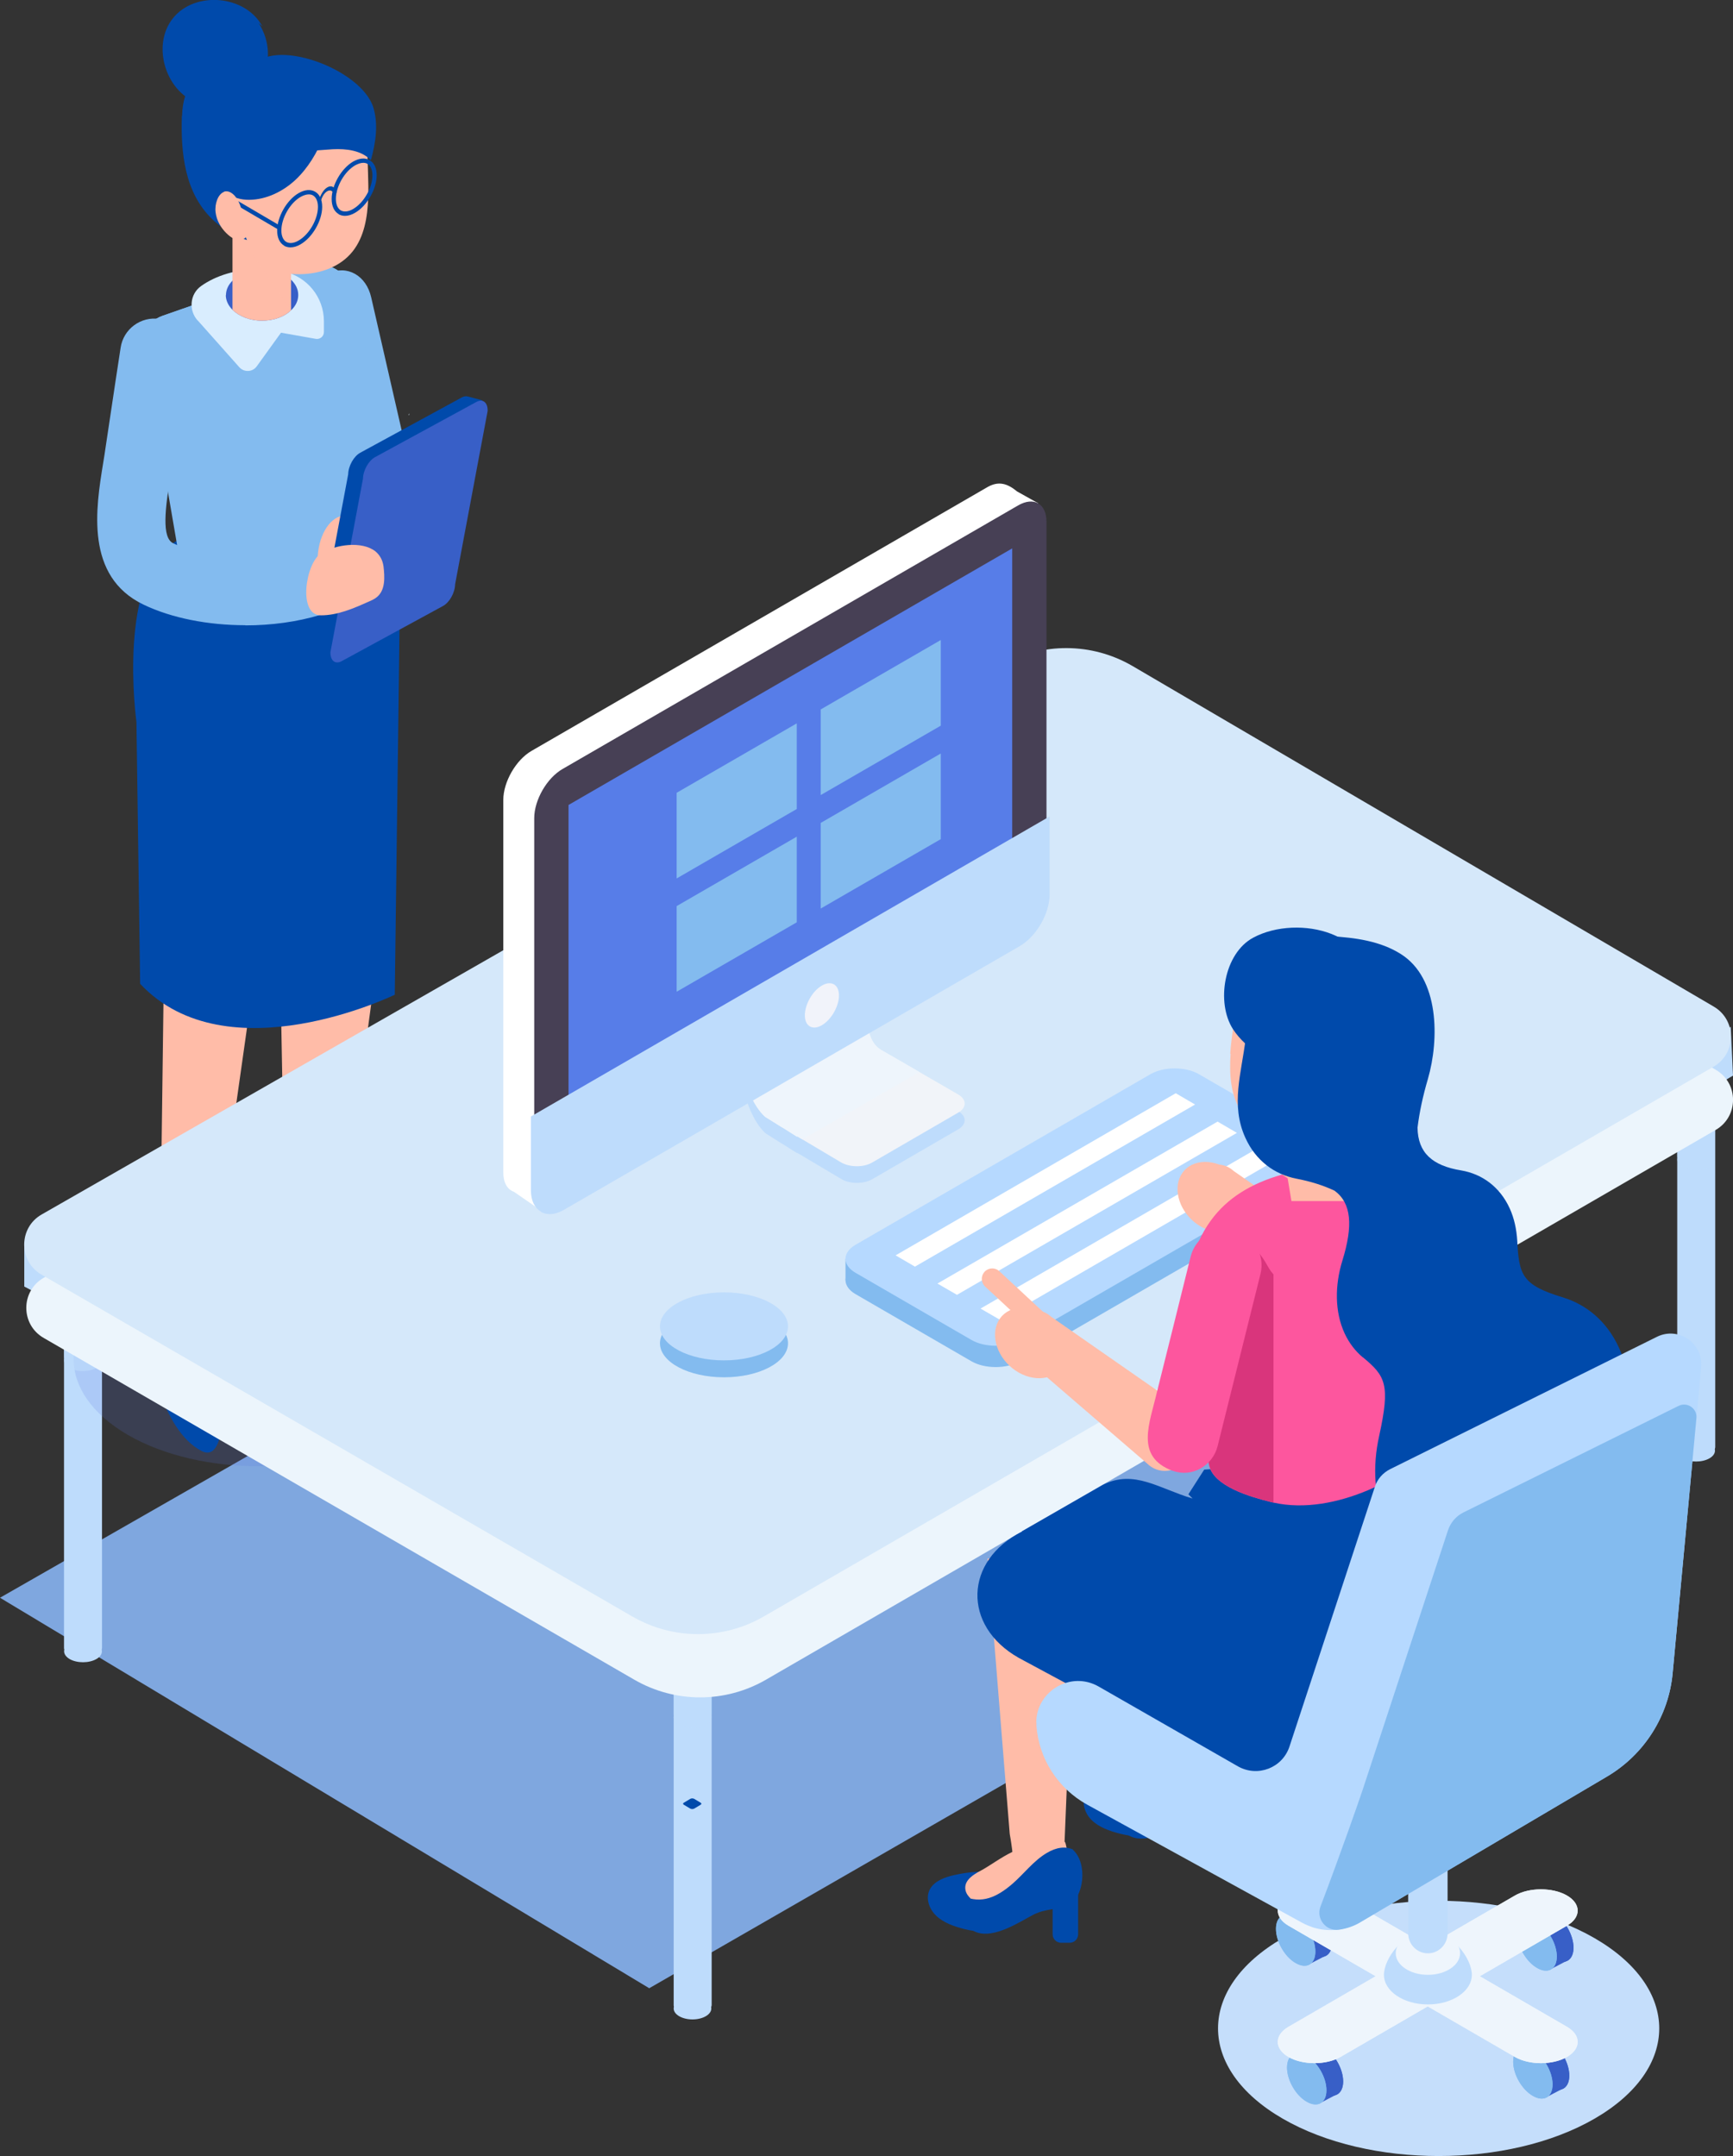 <svg width="127" height="158" viewBox="0 0 127 158" fill="none" xmlns="http://www.w3.org/2000/svg">
<rect x="0" y="0" width="127" height="158" fill="#333333" stroke="none"/>
<g clip-path="url(#clip0_337_16065)">
<path d="M116.859 142.027C110.544 138.373 100.312 138.373 93.998 142.027C87.683 145.681 87.683 151.595 93.998 155.25C100.312 158.904 110.544 158.904 116.859 155.25C123.173 151.595 123.173 145.681 116.859 142.027Z" fill="#C5DEFB"/>
<path d="M120.299 103.844L47.578 145.694L0 117.08L73.004 75.307L120.299 103.844Z" fill="#7FA7DF"/>
<path d="M50.748 147.98C51.51 147.98 52.127 147.621 52.127 147.179C52.127 146.737 51.51 146.379 50.748 146.379C49.986 146.379 49.369 146.737 49.369 147.179C49.369 147.621 49.986 147.98 50.748 147.98Z" fill="#BEDCFC"/>
<path d="M49.369 121.212V146.947C49.369 146.947 49.369 147.011 49.395 147.05C49.434 147.115 49.511 147.166 49.601 147.166H51.921C52.011 147.166 52.088 147.115 52.127 147.05C52.127 147.011 52.153 146.985 52.153 146.947V121.212C52.153 121.095 52.05 120.992 51.934 120.992H49.614C49.498 120.992 49.395 121.095 49.395 121.212H49.369Z" fill="#BEDCFC"/>
<g style="mix-blend-mode:multiply" opacity="0.63">
<path d="M49.369 125.615C49.369 125.615 49.369 125.68 49.395 125.705C49.382 125.757 49.369 125.796 49.369 125.847C49.369 126.054 49.498 126.261 49.769 126.416C50.31 126.725 51.186 126.725 51.727 126.416C51.998 126.261 52.127 126.054 52.127 125.847C52.127 125.796 52.127 125.757 52.101 125.705C52.114 125.68 52.127 125.641 52.127 125.615V121.212C52.127 121.095 52.024 120.992 51.908 120.992H49.588C49.472 120.992 49.369 121.095 49.369 121.212V125.615Z" fill="#BEDCFC"/>
</g>
<path d="M123.314 106.866C123.855 107.176 124.732 107.176 125.273 106.866C125.814 106.556 125.814 106.052 125.273 105.729C124.732 105.42 123.855 105.42 123.314 105.729C122.773 106.039 122.773 106.543 123.314 106.866Z" fill="#BEDCFC"/>
<path d="M122.914 80.33V106.065C122.914 106.065 122.914 106.13 122.94 106.168C122.979 106.246 123.056 106.285 123.146 106.285H125.466C125.556 106.285 125.633 106.233 125.672 106.168C125.672 106.13 125.698 106.104 125.698 106.065V80.33C125.698 80.214 125.595 80.111 125.479 80.111H123.159C123.043 80.111 122.94 80.214 122.94 80.33H122.914Z" fill="#BEDCFC"/>
<g style="mix-blend-mode:multiply" opacity="0.63">
<path d="M122.914 84.733C122.914 84.733 122.914 84.798 122.94 84.824C122.927 84.875 122.914 84.914 122.914 84.966C122.914 85.172 123.043 85.379 123.314 85.534C123.855 85.844 124.731 85.844 125.272 85.534C125.543 85.379 125.672 85.172 125.672 84.966C125.672 84.914 125.672 84.875 125.646 84.824C125.659 84.798 125.672 84.759 125.672 84.733V80.33C125.672 80.214 125.569 80.111 125.453 80.111H123.133C123.017 80.111 122.914 80.214 122.914 80.33V84.733Z" fill="#BEDCFC"/>
</g>
<path d="M5.103 121.573C5.644 121.883 6.521 121.883 7.062 121.573C7.603 121.263 7.603 120.76 7.062 120.437C6.521 120.114 5.644 120.127 5.103 120.437C4.562 120.747 4.562 121.251 5.103 121.573Z" fill="#BEDCFC"/>
<path d="M4.691 95.038V120.773C4.691 120.773 4.691 120.837 4.717 120.876C4.756 120.953 4.833 120.992 4.923 120.992H7.243C7.333 120.992 7.411 120.941 7.449 120.876C7.449 120.837 7.475 120.811 7.475 120.773V95.038C7.475 94.921 7.372 94.818 7.256 94.818H4.936C4.82 94.818 4.717 94.921 4.717 95.038H4.691Z" fill="#BEDCFC"/>
<path d="M126.833 75.242L127 78.819L118.637 83.791L119.062 80.782L126.833 75.242Z" fill="#BEDCFC"/>
<g opacity="0.18">
<path d="M9.369 105.148C14.665 108.209 23.261 108.209 28.557 105.148C33.854 102.088 33.854 97.117 28.557 94.043C23.261 90.983 14.665 90.983 9.369 94.043C4.072 97.104 4.072 102.075 9.369 105.148Z" fill="#5873DD"/>
</g>
<path d="M16.006 47.764C15.374 47.609 14.82 47.145 14.498 46.408C13.854 44.962 14.356 43.012 15.606 42.057C16.328 41.502 17.333 41.05 19.034 40.275C20.864 39.461 23.635 38.209 24.73 37.124C25.065 36.801 25.181 36.272 25.014 35.846C24.962 35.717 24.923 35.575 24.885 35.433L22.294 24.095C21.921 22.481 22.72 20.66 24.086 20.028C25.439 19.395 26.843 20.183 27.204 21.797L29.756 32.941C30.761 35.91 29.885 39.603 27.642 41.837C25.787 43.671 22.745 45.04 20.297 46.137C19.421 46.525 18.235 47.067 17.926 47.286C17.307 47.751 16.624 47.893 16.018 47.751L16.006 47.764Z" fill="#83BBEF"/>
<path d="M17.577 46.822C18.311 46.099 18.479 44.782 17.873 44.045C17.358 43.413 16.649 43.025 15.876 42.987C15.348 42.961 14.755 43.116 14.355 43.606C14.059 43.955 13.891 44.433 13.762 44.898C13.479 45.853 13.273 46.86 13.324 47.829C13.376 49.146 13.943 50.424 15.064 50.708C15.554 50.837 16.095 50.683 16.533 50.295C17.77 49.198 16.533 48.19 17.577 46.809V46.822Z" fill="#FFBCA8"/>
<path d="M15.645 95.787C15.67 95.877 15.696 95.954 15.709 96.045L15.645 95.787Z" fill="#004AAB"/>
<path d="M15.644 95.787C15.644 95.787 15.631 95.748 15.618 95.722C15.567 95.541 15.528 95.347 15.477 95.167L15.644 95.787Z" fill="#004AAB"/>
<path d="M10.748 96.342C10.786 95.27 11.237 94.521 12.384 94.392C13.157 94.302 13.982 94.25 14.652 94.612C15.09 94.844 15.438 95.257 15.619 95.735C16.083 96.987 17.41 107.692 14.768 106.323C11.895 104.838 10.67 99.196 10.748 96.342Z" fill="#004AAB"/>
<path d="M20.465 91.732C22.617 89.227 25.053 92.778 26.187 94.25C26.96 95.244 29.679 97.904 29.383 99.299C29.279 99.79 29.215 99.764 28.738 99.893C28.261 100.022 27.746 99.957 27.256 99.841C24.718 99.221 22.694 97.788 21.547 95.58C21.496 96.187 21.483 96.807 21.496 97.414C21.496 97.556 21.341 97.633 21.225 97.556C20.993 97.401 20.748 97.233 20.529 97.065C19.679 96.432 20.052 95.541 19.82 94.521C19.601 93.54 19.795 92.494 20.465 91.719V91.732Z" fill="#004AAB"/>
<path d="M11.726 94.767C11.469 95.309 11.469 95.942 11.559 96.536C11.817 98.331 12.861 100.758 14.407 101.856C14.549 101.959 14.703 102.062 14.884 102.062C15.219 102.062 15.438 101.727 15.528 101.43C15.747 100.732 15.657 99.234 15.567 98.511C15.451 97.556 15.335 96.6 15.219 95.645L18.557 72.105L19.162 63.169L19.652 54.389L20.58 73.215L20.915 91.629C20.876 91.461 20.915 91.81 20.915 91.629C19.742 93.579 23.853 96.549 25.232 97.001C25.902 97.22 27.088 97.375 26.946 96.226C26.881 95.748 26.546 95.348 26.263 94.96C25.838 94.392 24.639 92.61 24.729 91.913C24.755 91.706 27.474 71.562 27.474 71.562L28.144 44.058L21.353 46.835L10.283 45.208L12.126 50.411L11.997 72.144L11.701 94.767H11.726Z" fill="#FFBCA8"/>
<path d="M26.469 38.919L27.758 40.895C28.776 42.444 29.304 44.252 29.278 46.086L28.93 72.892C28.93 72.892 16.636 78.884 10.27 72.092L9.999 52.903C9.999 52.903 8.492 42.096 13.041 39.578L26.456 38.932L26.469 38.919Z" fill="#004AAB"/>
<path d="M20.85 15.534C20.85 15.534 20.837 15.534 20.824 15.547C20.824 15.508 20.824 15.469 20.824 15.431C20.824 15.469 20.824 15.508 20.863 15.534H20.85Z" fill="#714E51"/>
<path d="M21.985 19.253C21.985 19.253 22.101 19.266 22.152 19.279L21.701 18.852C21.791 18.982 21.882 19.124 21.972 19.253H21.985Z" fill="#FFBCA8"/>
<path d="M10.31 26.381L11.251 29.906L13.094 40.611C13.287 41.334 14.55 41.928 15.181 42.25C16.882 43.09 20.181 43.516 25.065 41.437C25.826 41.114 26.38 40.404 26.547 39.552L28.468 31.623L28.493 31.468C28.725 30.242 28.545 28.95 27.978 27.866L26.199 24.444V22.61C26.199 20.441 24.279 18.866 22.359 19.485L20.632 20.092L15.941 21.732L11.908 23.14C10.645 23.579 9.936 25.038 10.297 26.419L10.31 26.381Z" fill="#83BBEF"/>
<path d="M10.309 26.381L11.249 29.906C11.713 30.487 12.19 31.081 12.667 31.662C13.659 32.889 14.703 34.167 16.082 34.813C18.376 35.884 21.018 35.006 23.35 34.025C24.794 33.418 26.224 32.773 27.629 32.075C27.912 31.933 28.209 31.791 28.479 31.623L28.505 31.468C28.737 30.242 28.557 28.95 27.989 27.866L26.211 24.444V22.61C26.211 20.441 24.291 18.866 22.371 19.485L20.644 20.092L15.953 21.732L11.92 23.14C10.657 23.579 9.948 25.038 10.309 26.419V26.381Z" fill="#83BBEF"/>
<path d="M14.484 23.475C15.399 24.508 16.739 26.006 17.538 26.91C17.886 27.297 18.505 27.272 18.814 26.846L20.593 24.379L23.144 24.831C23.453 24.883 23.737 24.65 23.737 24.328V23.54C23.737 21.784 22.513 20.273 20.799 19.899C20.232 19.782 19.639 19.718 19.02 19.718C17.332 19.718 15.812 20.195 14.742 20.957C13.917 21.538 13.801 22.726 14.484 23.488V23.475Z" fill="#D9EDFE"/>
<path d="M16.547 21.616C16.547 22.016 16.727 22.391 17.037 22.701C17.513 23.178 18.312 23.501 19.202 23.501C20.078 23.501 20.851 23.204 21.328 22.739C21.663 22.43 21.856 22.042 21.856 21.616C21.856 21.19 21.663 20.815 21.328 20.493C21.302 20.467 21.264 20.428 21.225 20.402C20.851 20.092 20.336 19.86 19.756 19.782C19.666 19.77 19.575 19.757 19.485 19.757C19.395 19.757 19.305 19.757 19.215 19.757C18.312 19.757 17.526 20.067 17.049 20.557C16.74 20.854 16.56 21.229 16.56 21.629L16.547 21.616Z" fill="#385FC7"/>
<path d="M17.037 15.947V22.701C17.514 23.178 18.313 23.501 19.202 23.501C20.078 23.501 20.852 23.204 21.328 22.739V15.947H17.037Z" fill="#FFBCA8"/>
<g style="mix-blend-mode:multiply" opacity="0.71">
<path d="M21.159 22.507L19.768 20.492L19.51 20.118L17.641 17.432L17.268 16.877H17.59L19.265 16.993C19.974 17.716 20.734 18.414 21.34 19.201L21.172 22.52L21.159 22.507Z" fill="#FFBCA8"/>
</g>
<path d="M17.99 45.827C19.884 45.827 21.791 45.569 23.492 45.053C24.807 44.639 25.554 43.245 25.142 41.915C24.729 40.598 23.338 39.849 22.01 40.262C19.098 41.153 15.103 40.959 12.693 39.81C11.83 39.397 12.1 37.266 12.513 34.735C12.577 34.309 12.654 33.883 12.706 33.47C12.938 31.869 13.183 30.28 13.415 28.692L13.788 26.226C13.995 24.857 13.054 23.579 11.688 23.372C10.322 23.166 9.046 24.108 8.84 25.477L8.466 27.93C8.221 29.532 7.989 31.133 7.745 32.734C7.693 33.121 7.629 33.509 7.564 33.909C7.023 37.227 6.211 42.238 10.515 44.304C12.577 45.298 15.27 45.815 17.964 45.815L17.99 45.827Z" fill="#83BBEF"/>
<path d="M29.987 30.293L29.936 30.409C29.936 30.409 29.961 30.409 29.987 30.409C29.987 30.371 29.987 30.332 29.987 30.293Z" fill="#D9EDFE"/>
<path d="M24.369 43.477C25.026 41.605 25.116 39.72 25.129 37.783C24.085 37.951 23.273 39.371 23.273 41.101C23.273 42.315 23.673 43.361 24.266 43.942C24.279 43.8 24.317 43.632 24.369 43.477Z" fill="#FFBCA8"/>
<path d="M34.331 29.067L35.311 29.325C35.311 29.325 35.388 29.402 35.362 29.454L24.524 48.5L23.609 48.216L25.504 39.151L34.331 29.067Z" fill="#004AAB"/>
<path d="M31.379 44.084L23.956 48.126C23.479 48.384 23.118 48.087 23.131 47.467L25.515 34.761C25.528 34.141 25.928 33.431 26.404 33.173L33.827 29.131C34.304 28.873 34.665 29.17 34.652 29.79L32.268 42.496C32.255 43.116 31.856 43.826 31.379 44.084Z" fill="#004AAB"/>
<path d="M32.463 44.407L25.04 48.449C24.563 48.707 24.202 48.41 24.215 47.79L26.599 35.084C26.612 34.464 27.012 33.754 27.488 33.496L34.911 29.454C35.388 29.196 35.749 29.493 35.736 30.113L33.352 42.819C33.339 43.439 32.94 44.149 32.463 44.407Z" fill="#385FC7"/>
<path d="M27.513 40.404C26.533 39.629 24.6 39.887 23.518 40.559C22.397 41.256 21.804 45.091 23.518 45.091C24.742 45.091 25.902 44.588 27.023 44.084C27.242 43.994 27.461 43.89 27.642 43.735C28.247 43.219 28.196 42.289 28.106 41.514C28.041 41.024 27.822 40.662 27.513 40.404Z" fill="#FFBCA8"/>
<path d="M13.339 8.522C13.48 3.925 17.553 4.92 21.457 5.256C21.818 5.281 22.179 5.32 22.514 5.436C22.811 5.553 23.068 5.72 23.313 5.914C25.594 7.631 27.154 10.24 26.844 12.874C26.264 17.82 19.293 19.692 15.542 16.05C13.519 14.088 13.248 11.182 13.326 8.522H13.339Z" fill="#004AAB"/>
<path d="M26.984 14.488C26.933 15.934 26.688 17.355 25.85 18.414C24.922 19.589 23.428 20.067 22.01 20.092C21.224 20.105 20.425 20.002 19.716 19.589C18.402 18.801 17.796 17.11 17.461 15.508C17.345 14.901 17.242 14.282 17.216 13.662C17.19 12.964 17.229 12.254 17.422 11.57C17.822 10.111 18.84 8.897 20.038 8.148C21.25 7.386 22.629 7.038 24.02 6.883C24.691 6.792 25.412 6.779 26.018 7.128C26.417 7.347 26.727 7.787 26.83 8.251C26.868 8.419 26.868 8.6 26.843 8.768C26.881 10.072 26.933 11.376 26.971 12.693C26.984 13.287 27.01 13.881 26.984 14.488Z" fill="#FFBCA8"/>
<path d="M18.441 4.984C19.859 2.621 26.521 5.023 27.372 7.916C27.733 9.155 27.527 10.485 27.179 11.738C26.483 11.015 25.375 10.886 24.382 10.937C23.377 10.989 22.359 11.17 21.392 10.886C20.271 10.55 19.421 9.62 18.905 8.574C18.068 6.87 18.016 5.708 18.441 4.997V4.984Z" fill="#004AAB"/>
<path d="M19.226 1.937C18.002 -0.361 14.291 -0.697 12.667 1.343C11.043 3.383 12.203 6.921 14.703 7.619C16.546 8.122 18.698 7.063 19.394 5.268C20.09 3.487 19.226 1.227 17.5 0.387L19.226 1.937Z" fill="#004AAB"/>
<path d="M23.712 10.02C23.235 11.195 22.578 12.306 21.663 13.171C20.735 14.036 19.523 14.63 18.261 14.643C17.668 14.643 17.023 14.501 16.65 14.049C16.444 13.804 16.34 13.494 16.263 13.184C15.941 11.957 15.979 10.627 16.495 9.465C17.011 8.303 18.016 7.36 19.24 7.038C20.516 6.702 21.92 7.063 23.029 7.786C23.815 8.303 24.562 9.168 24.33 10.085L23.724 10.02H23.712Z" fill="#004AAB"/>
<path d="M16.814 14.364L16.658 14.631L20.384 16.817L20.54 16.55L16.814 14.364Z" fill="#004AAB"/>
<path d="M18.595 16.283C18.492 16.36 18.389 16.36 18.285 16.322C18.285 16.283 18.285 16.244 18.26 16.206L18.595 16.283Z" fill="#FFBCA8"/>
<path d="M16.404 14.049C16.894 13.881 17.384 14.424 17.603 15.056C17.706 15.366 17.783 15.715 17.938 15.999C18.028 16.154 18.157 16.27 18.299 16.322C18.441 16.812 18.157 17.419 17.77 17.549C17.345 17.691 16.92 17.419 16.572 17.071C16.198 16.696 15.876 16.18 15.799 15.56C15.722 14.94 15.979 14.217 16.417 14.062L16.404 14.049Z" fill="#FFBCA8"/>
<path d="M24.499 14.294C24.409 13.985 24.215 13.881 23.983 14.01C23.751 14.139 23.558 14.475 23.468 14.888L23.326 14.863C23.442 14.333 23.7 13.894 23.996 13.726C24.293 13.558 24.538 13.7 24.666 14.088L24.525 14.281L24.499 14.294Z" fill="#FAB300"/>
<path d="M24.499 14.294C24.409 13.985 24.215 13.881 23.983 14.01C23.751 14.139 23.558 14.475 23.468 14.888L23.326 14.863C23.442 14.333 23.7 13.894 23.996 13.726C24.293 13.558 24.538 13.7 24.666 14.088L24.525 14.281L24.499 14.294Z" fill="#004AAB"/>
<path d="M20.826 18C20.491 17.807 20.311 17.419 20.311 16.89C20.311 15.883 21.019 14.656 21.883 14.152C22.334 13.894 22.759 13.855 23.094 14.049C23.429 14.243 23.61 14.63 23.61 15.159C23.61 16.167 22.901 17.393 22.037 17.897C21.78 18.052 21.522 18.129 21.29 18.129C21.122 18.129 20.968 18.091 20.826 18.013V18ZM22.037 14.424C21.251 14.875 20.62 15.986 20.62 16.89C20.62 17.29 20.749 17.587 20.981 17.729C21.213 17.858 21.535 17.832 21.883 17.626C22.669 17.174 23.3 16.063 23.3 15.159C23.3 14.759 23.171 14.462 22.939 14.32C22.849 14.268 22.746 14.243 22.63 14.243C22.45 14.243 22.256 14.307 22.037 14.424Z" fill="#004AAB"/>
<path d="M24.82 15.689C24.485 15.495 24.305 15.108 24.305 14.579C24.305 13.571 25.014 12.345 25.877 11.841C26.328 11.583 26.766 11.544 27.088 11.738C27.423 11.931 27.604 12.319 27.604 12.848C27.604 13.855 26.895 15.082 26.032 15.586C25.774 15.741 25.516 15.818 25.284 15.818C25.117 15.818 24.962 15.779 24.82 15.702V15.689ZM26.032 12.112C25.245 12.564 24.614 13.675 24.614 14.579C24.614 14.979 24.743 15.276 24.975 15.418C25.207 15.547 25.529 15.521 25.877 15.315C26.663 14.863 27.294 13.752 27.294 12.848C27.294 12.448 27.166 12.151 26.934 12.009C26.843 11.957 26.74 11.931 26.624 11.931C26.444 11.931 26.251 11.996 26.032 12.112Z" fill="#004AAB"/>
<g style="mix-blend-mode:multiply" opacity="0.63">
<path d="M4.691 99.441C4.691 99.441 4.691 99.505 4.717 99.531C4.704 99.583 4.691 99.622 4.691 99.673C4.691 99.88 4.82 100.086 5.091 100.241C5.632 100.551 6.508 100.551 7.05 100.241C7.32 100.086 7.449 99.88 7.449 99.673C7.449 99.622 7.449 99.583 7.423 99.531C7.436 99.505 7.449 99.467 7.449 99.441V95.038C7.449 94.921 7.346 94.818 7.23 94.818H4.91C4.795 94.818 4.691 94.921 4.691 95.038V99.441Z" fill="#BEDCFC"/>
</g>
<path d="M1.779 94.276V91.254L10.864 97.104L10.259 98.731L1.779 94.276Z" fill="#BEDCFC"/>
<path d="M125.737 78.393L83.158 53.446C80.182 51.703 76.496 51.69 73.506 53.394L3.208 93.63C1.507 94.599 1.494 97.065 3.208 98.046L46.482 123.084C49.472 124.814 53.145 124.814 56.135 123.084L125.737 82.796C127.425 81.815 127.425 79.374 125.737 78.393Z" fill="#ECF5FC"/>
<path d="M125.582 73.757L83.004 48.81C80.027 47.067 76.342 47.054 73.352 48.758L3.054 88.994C1.353 89.963 1.34 92.429 3.054 93.411L46.328 118.448C49.318 120.179 52.991 120.179 55.98 118.448L125.582 78.161C127.271 77.179 127.271 74.739 125.582 73.757Z" fill="#D5E8FA"/>
<path d="M74.745 99.751L96.356 87.251C97.335 86.683 97.335 85.766 96.356 85.198L87.864 80.278C86.884 79.71 85.286 79.71 84.307 80.278L62.696 92.778C61.716 93.346 61.716 94.263 62.696 94.831L71.188 99.751C72.167 100.319 73.765 100.319 74.745 99.751Z" fill="#83BBEF"/>
<path d="M97.103 84.656V86.709L72.966 100.177L61.961 93.811V92.248L97.103 84.656Z" fill="#83BBEF"/>
<path d="M74.745 98.188L96.356 85.689C97.335 85.121 97.335 84.204 96.356 83.636L87.864 78.716C86.884 78.148 85.286 78.148 84.307 78.716L62.696 91.215C61.716 91.784 61.716 92.7 62.696 93.269L71.188 98.188C72.167 98.757 73.765 98.757 74.745 98.188Z" fill="#B6D9FF"/>
<path d="M70.13 95.128L91.071 83.016L89.228 81.944L68.287 94.056L70.13 95.128Z" fill="#B6D9FF"/>
<path d="M73.288 96.949L94.229 84.837L92.386 83.765L71.445 95.89L73.288 96.949Z" fill="#B6D9FF"/>
<path d="M90.645 83.016L70.13 94.883L68.699 94.056L89.228 82.189L90.645 83.016Z" fill="white"/>
<path d="M93.804 84.837L73.288 96.716L71.857 95.89L92.386 84.01L93.804 84.837Z" fill="white"/>
<path d="M87.579 80.937L67.05 92.817L65.633 91.99L86.162 80.111L87.579 80.937Z" fill="white"/>
<path d="M48.365 98.434C48.365 99.816 50.466 100.926 53.056 100.926C55.646 100.926 57.747 99.816 57.747 98.434C57.747 97.052 55.646 95.942 53.056 95.942C50.466 95.942 48.365 97.052 48.365 98.434Z" fill="#83BBEF"/>
<path d="M48.365 97.194C48.365 98.576 50.466 99.686 53.056 99.686C55.646 99.686 57.747 98.576 57.747 97.194C57.747 95.812 55.646 94.702 53.056 94.702C50.466 94.702 48.365 95.812 48.365 97.194Z" fill="#BEDCFC"/>
<path d="M50.593 132.536L50.117 132.252C50.039 132.213 50.039 132.136 50.117 132.097L50.593 131.813C50.671 131.774 50.787 131.774 50.864 131.813L51.341 132.097C51.418 132.136 51.418 132.213 51.341 132.252L50.864 132.536C50.787 132.575 50.671 132.575 50.593 132.536Z" fill="#004AAB"/>
<path d="M78.391 137.882H77.759C77.418 137.882 77.141 138.16 77.141 138.502V141.743C77.141 142.085 77.418 142.363 77.759 142.363H78.391C78.732 142.363 79.009 142.085 79.009 141.743V138.502C79.009 138.16 78.732 137.882 78.391 137.882Z" fill="#004AAB"/>
<path d="M78.907 113.296L78.842 114.73L78.017 134.925C78.017 135.003 78.017 134.99 78.03 134.951C78.133 135.119 78.185 135.519 78.224 136.01C76.987 136.914 75.917 137.43 74.254 137.34C74.345 136.255 74.023 134.538 73.997 134.396C73.971 134.176 72.373 114.213 72.373 114.213C74.834 114.252 76.458 113.141 78.907 113.27V113.296Z" fill="#FFBCA8"/>
<path d="M74.499 139.754C72.901 140.891 73.056 141.95 70.659 141.356C69.899 141.162 69.125 140.891 68.584 140.361C68.043 139.832 67.798 138.993 68.185 138.373C68.533 137.817 69.241 137.559 69.924 137.404C71.046 137.146 72.218 137.081 73.365 137.211C73.919 137.275 74.499 137.378 74.912 137.714C75.762 138.399 75.221 139.251 74.499 139.754Z" fill="#004AAB"/>
<path d="M75.273 135.274C74.976 135.377 74.667 135.661 74.19 136.048C72.979 137.056 71.755 138.089 70.917 139.406C71.162 140.155 71.987 140.684 72.876 140.955C73.559 140.762 74.177 140.516 74.396 140.413C75.737 139.793 76.922 138.838 77.76 137.624C77.863 137.482 77.953 137.275 77.863 137.133C77.412 136.694 76.974 136.268 76.523 135.829C75.183 134.525 73.198 136.384 71.845 137.094C71.329 137.366 70.749 137.74 70.737 138.308C70.724 138.851 71.213 139.264 71.703 139.496C72.18 139.729 72.695 139.871 73.224 139.922L75.286 135.274H75.273Z" fill="#FFBCA8"/>
<path d="M78.623 135.519C78.082 135.3 77.437 135.338 76.677 135.803C75.736 136.371 75.04 137.301 74.216 138.024C73.081 139.005 71.947 139.561 70.556 138.928C70.105 139.199 69.782 139.522 69.795 139.896C69.821 140.439 70.775 141.123 71.2 141.407C72.527 142.324 74.666 140.852 75.749 140.297C76.6 139.858 77.502 139.948 78.314 139.587C79.409 139.096 79.757 136.552 78.61 135.532L78.623 135.519Z" fill="#004AAB"/>
<path d="M89.629 130.754H88.998C88.656 130.754 88.379 131.032 88.379 131.374V134.615C88.379 134.957 88.656 135.235 88.998 135.235H89.629C89.971 135.235 90.248 134.957 90.248 134.615V131.374C90.248 131.032 89.971 130.754 89.629 130.754Z" fill="#004AAB"/>
<path d="M90.324 110.907L90.26 110.249L89.435 127.939C89.435 128.017 89.435 128.004 89.448 127.965C89.551 128.133 89.603 128.533 89.641 129.024C88.404 129.928 87.335 130.444 85.672 130.354C85.762 129.269 85.44 127.552 85.415 127.41C85.389 127.19 84.203 110.572 84.203 110.572C86.665 110.61 87.863 110.752 90.324 110.882V110.907Z" fill="#FFBCA8"/>
<path d="M85.917 132.769C84.319 133.905 84.474 134.964 82.077 134.37C81.317 134.176 80.543 133.905 80.002 133.375C79.461 132.846 79.216 132.007 79.603 131.387C79.951 130.832 80.659 130.573 81.342 130.418C82.463 130.16 83.636 130.096 84.783 130.225C85.337 130.289 85.917 130.393 86.329 130.728C87.18 131.413 86.639 132.265 85.917 132.769Z" fill="#004AAB"/>
<path d="M86.691 128.301C86.394 128.404 86.085 128.688 85.608 129.076C84.397 130.083 83.173 131.116 82.335 132.433C82.58 133.182 83.405 133.711 84.294 133.982C84.977 133.789 85.595 133.543 85.814 133.44C87.155 132.82 88.34 131.865 89.178 130.651C89.281 130.509 89.371 130.302 89.281 130.16C88.83 129.721 88.392 129.295 87.941 128.856C86.6 127.552 84.616 129.411 83.263 130.121C82.747 130.393 82.167 130.767 82.154 131.335C82.142 131.878 82.631 132.291 83.121 132.523C83.598 132.756 84.113 132.898 84.642 132.949L86.704 128.301H86.691Z" fill="#FFBCA8"/>
<path d="M90.041 128.546C89.499 128.327 88.855 128.365 88.095 128.83C87.154 129.398 86.458 130.328 85.633 131.051C84.499 132.033 83.365 132.588 81.974 131.955C81.522 132.239 81.2 132.549 81.213 132.924C81.239 133.466 82.193 134.15 82.618 134.434C83.945 135.351 86.085 133.879 87.167 133.324C88.017 132.885 88.92 132.975 89.731 132.614C90.827 132.123 91.175 129.579 90.028 128.559L90.041 128.546Z" fill="#004AAB"/>
<path d="M64.588 70.323C64.588 70.323 62.217 76.805 64.588 78.174C64.936 78.367 65.323 78.6 65.735 78.832L70.219 81.428C70.851 81.789 70.851 82.396 70.219 82.758L63.918 86.412C63.286 86.774 62.255 86.774 61.637 86.386L58.441 84.488C58.441 84.488 58.415 84.488 58.415 84.501C58.041 84.269 57.706 84.062 57.397 83.855L57.255 83.778C57.255 83.778 57.23 83.765 57.217 83.752C56.572 83.339 56.134 83.068 56.134 83.068C56.134 83.068 54.137 81.596 54.137 76.379L64.614 70.323H64.588Z" fill="#BEDCFC"/>
<path d="M54.1 75.165C54.1 80.382 56.097 81.854 56.097 81.854C56.097 81.854 56.535 82.125 57.193 82.538C57.193 82.538 57.218 82.551 57.231 82.564L57.373 82.641C57.682 82.835 58.03 83.055 58.391 83.287C58.391 83.287 58.417 83.287 58.43 83.274L58.803 83.494L61.626 85.172C62.257 85.547 63.288 85.56 63.919 85.185L70.221 81.531C70.853 81.169 70.853 80.575 70.221 80.201L67.386 78.561L65.736 77.606C65.324 77.373 64.938 77.141 64.59 76.947C62.27 75.617 64.474 69.419 64.59 69.109L54.125 75.165H54.1Z" fill="#F1F4F9"/>
<path d="M54.1 75.165C54.1 80.382 56.097 81.854 56.097 81.854C56.097 81.854 56.535 82.125 57.193 82.538C57.193 82.538 57.218 82.551 57.231 82.564L57.373 82.641C57.682 82.835 58.03 83.055 58.391 83.287C58.391 83.287 58.417 83.287 58.43 83.274L58.803 83.494L67.386 78.561L65.736 77.606C65.324 77.373 64.938 77.141 64.59 76.947C62.27 75.617 64.474 69.419 64.59 69.109L54.125 75.152L54.1 75.165Z" fill="#EEF5FC"/>
<path d="M38.958 55.021L72.347 35.704C73.172 35.226 73.817 35.42 74.538 36.014L76.085 36.879L74.422 38.054V64.202C74.422 65.532 73.494 67.133 72.347 67.792L39.641 86.709V88.194C39.641 88.413 39.396 88.543 39.228 88.413L37.656 87.329C37.179 87.161 36.883 86.67 36.883 85.908V58.624C36.883 57.294 37.811 55.68 38.958 55.021Z" fill="white"/>
<path d="M39.15 59.941V87.225C39.15 88.555 40.078 89.085 41.225 88.426L74.615 69.109C75.762 68.45 76.69 66.836 76.69 65.519V38.234C76.69 36.904 75.762 36.375 74.615 37.034L41.225 56.351C40.078 57.01 39.15 58.624 39.15 59.954V59.941Z" fill="#474055"/>
<path d="M74.178 66.449V40.185L41.664 58.986V85.263L74.178 66.449Z" fill="#577DE8"/>
<path d="M39.15 81.944V87.213C39.15 88.543 40.078 89.072 41.225 88.413L74.615 69.096C75.762 68.437 76.69 66.823 76.69 65.506V60.238L39.15 81.957V81.944Z" fill="#BEDCFC"/>
<path d="M39.628 88.775C39.164 88.504 38.906 87.949 38.906 87.225V81.815L76.922 59.825V65.519C76.922 66.94 75.956 68.618 74.732 69.329L41.342 88.646C40.981 88.853 40.62 88.969 40.298 88.969C40.053 88.969 39.834 88.917 39.641 88.801L39.628 88.775ZM39.383 82.086V87.225C39.383 87.781 39.551 88.181 39.873 88.362C40.182 88.543 40.62 88.491 41.097 88.22L74.487 68.902C75.556 68.282 76.433 66.759 76.433 65.519V60.664L39.383 82.099V82.086Z" fill="#BEDCFC"/>
<path d="M58.982 74.403C58.982 75.204 59.549 75.526 60.232 75.126C60.916 74.726 61.483 73.745 61.483 72.944C61.483 72.143 60.916 71.821 60.232 72.221C59.537 72.621 58.982 73.603 58.982 74.403Z" fill="#F1F3FA"/>
<path d="M60.143 51.987L68.944 46.899V53.175L60.143 58.262V51.987Z" fill="#83BBEF"/>
<path d="M49.588 58.094L58.39 53.007V59.282L49.588 64.37V58.094Z" fill="#83BBEF"/>
<path d="M60.143 60.303L68.944 55.215V61.49L60.143 66.578V60.303Z" fill="#83BBEF"/>
<path d="M49.588 66.397L58.39 61.31V67.585L49.588 72.673V66.397Z" fill="#83BBEF"/>
<path d="M100.685 95.373C100.724 94.896 100.737 94.392 100.724 93.876C100.415 93.23 100.131 92.636 100.144 92.584L90.402 85.805C90.054 85.482 89.603 85.314 89.126 85.34C89.036 85.34 88.958 85.353 88.868 85.366C88.495 85.431 88.147 85.624 87.889 85.908C87.231 86.632 87.27 87.755 87.992 88.426L97.541 96.652C97.541 96.652 97.554 96.665 97.567 96.678C98.727 97.646 100.531 96.871 100.673 95.373H100.685Z" fill="#FFBCA8"/>
<path d="M87.359 89.408C88.532 90.492 90.181 90.621 91.045 89.705C91.908 88.775 91.65 87.135 90.491 86.05C89.318 84.966 87.668 84.837 86.805 85.753C85.942 86.683 86.199 88.323 87.359 89.408Z" fill="#FFBCA8"/>
<path d="M74.885 112.212L80.826 108.803C83.119 107.653 84.936 109.087 87.398 109.81L87.089 109.5L88.248 107.692L101.96 106.724C106.767 109.448 107.695 121.147 107.695 121.147V121.238C108.262 125.989 100.878 129.553 95.181 130.418C93.184 130.728 91.135 130.354 89.357 129.398L88.403 128.882L74.653 121.483C70.503 119.133 70.658 114.355 74.91 112.224L74.885 112.212Z" fill="#004AAB"/>
<path d="M102.876 104.619C102.837 105.419 102.85 106.22 102.914 107.034C102.953 107.447 102.747 107.86 102.399 108.079C101.703 108.518 100.981 108.893 100.247 109.203C98.094 110.107 95.62 110.623 93.314 110.107C93.223 110.081 93.133 110.068 93.043 110.042C91.716 109.706 88.842 108.919 88.584 107.279C88.571 107.214 88.558 107.137 88.558 107.072C88.558 106.917 88.571 106.762 88.584 106.607V99.247C87.862 97.117 86.561 95.593 87.205 92.881C87.54 91.499 88.056 90.363 88.739 89.433C89.95 87.768 91.703 86.722 93.932 86.076C94.641 85.87 95.337 85.702 95.968 85.573C97.089 85.34 98.61 85.224 100.066 85.418C101.497 85.598 102.876 86.089 103.726 87.045C103.842 87.161 103.945 87.29 104.035 87.432C105.736 89.989 104.834 93.579 104.216 96.355C103.61 99.092 102.966 101.83 102.863 104.619H102.876Z" fill="#FD569E"/>
<path d="M93.493 81.402H93.506C93.519 81.376 93.519 81.324 93.519 81.286C93.519 81.324 93.519 81.363 93.481 81.389L93.493 81.402Z" fill="#714E51"/>
<path d="M99.77 88.013H94.641L94.01 84.23L93.533 81.376H98.662L99.77 88.013Z" fill="#FFBCA8"/>
<g style="mix-blend-mode:multiply">
<path d="M97.347 82.37L94.796 86.257H94.641L94.01 82.474L97.347 82.37Z" fill="#FFBCA8"/>
</g>
<path d="M93.881 80.188C93.984 80.24 94.1 80.24 94.203 80.214C94.203 80.188 94.203 80.149 94.229 80.124L93.881 80.188Z" fill="#FFBCA8"/>
<path d="M92.309 83.558C92.309 83.558 92.193 83.571 92.129 83.584L92.593 83.132C92.49 83.274 92.4 83.416 92.296 83.558H92.309Z" fill="#FFBCA8"/>
<path d="M99.989 87.006C99.19 88.181 96.51 87.768 93.945 86.076C94.654 85.87 95.35 85.702 95.981 85.573C97.103 85.34 98.623 85.224 100.067 85.418C100.273 86.037 100.26 86.606 99.976 87.006H99.989Z" fill="#FFBCA8"/>
<path d="M93.648 79.155C93.648 79.155 93.661 79.155 93.674 79.181C93.674 79.142 93.687 79.103 93.7 79.065C93.7 79.103 93.687 79.142 93.661 79.168L93.648 79.155Z" fill="#714E51"/>
<path d="M90.182 77.218C90.079 78.729 90.182 80.253 90.955 81.454C91.806 82.784 93.326 83.442 94.808 83.623C95.633 83.726 96.484 83.7 97.257 83.339C98.713 82.654 99.538 80.95 100.053 79.31C100.246 78.69 100.401 78.045 100.504 77.399C100.607 76.663 100.633 75.914 100.504 75.191C100.246 73.615 99.306 72.247 98.12 71.317C96.935 70.4 95.517 69.884 94.087 69.574C93.391 69.419 92.63 69.316 91.96 69.612C91.522 69.806 91.148 70.219 90.994 70.697C90.929 70.865 90.916 71.059 90.916 71.24C90.736 72.608 90.556 73.964 90.362 75.333C90.285 75.953 90.195 76.573 90.156 77.218H90.182Z" fill="#FFBCA8"/>
<path d="M101.96 75.41C101.883 76.43 101.561 77.606 101.032 78.69C100.401 80.02 99.396 81.402 98.133 82.189C97.102 82.835 95.091 83.339 94.228 82.189C93.377 81.053 94.099 79.271 93.261 78.135C93.017 77.799 92.669 77.567 92.334 77.334C91.586 76.805 90.865 76.198 90.362 75.423C89.099 73.473 89.692 69.858 91.844 68.709C93.506 67.818 95.8 67.753 97.54 68.425C98.133 68.657 98.687 68.967 99.189 69.354C99.215 69.38 99.241 69.393 99.28 69.432C101.045 70.839 102.128 73.138 101.96 75.41Z" fill="#004AAB"/>
<path d="M94.139 77.98C94.229 78.044 94.345 78.057 94.461 78.044C94.474 78.019 94.461 77.98 94.487 77.967L94.139 77.993V77.98Z" fill="#FFBCA8"/>
<path d="M95.557 78.561C95.531 79.065 95.235 79.529 94.926 79.93C94.719 80.175 94.5 80.42 94.23 80.588C93.946 80.756 93.611 80.821 93.302 80.717C92.361 80.382 92.593 78.961 92.967 78.29C93.25 77.773 93.779 77.386 94.371 77.373C95.042 77.36 95.609 77.889 95.57 78.574L95.557 78.561Z" fill="#FFBCA8"/>
<path d="M93.004 92.959C92.347 91.784 91.78 90.931 90.362 91.164C89.383 91.319 88.429 91.693 87.475 92.016C87.385 92.3 87.295 92.584 87.218 92.881C86.561 95.593 87.875 97.117 88.597 99.247V106.607C88.597 106.762 88.584 106.93 88.571 107.072C88.571 107.137 88.571 107.201 88.597 107.279C88.854 108.919 91.728 109.707 93.055 110.042C93.146 110.068 93.236 110.081 93.326 110.107V93.385C93.21 93.256 93.094 93.114 93.004 92.946V92.959Z" fill="#D9357C"/>
<path d="M96.084 69.354C96.161 69.354 96.226 69.367 96.303 69.38L96.084 69.354Z" fill="#004AAB"/>
<path d="M87.308 106.052C87.347 105.574 87.36 105.071 87.347 104.554C87.038 103.909 86.754 103.315 86.767 103.263L77.025 96.484C76.677 96.161 76.226 95.993 75.749 96.019C75.659 96.019 75.581 96.032 75.491 96.045C75.118 96.109 74.782 96.303 74.512 96.587C73.855 97.31 73.893 98.434 74.615 99.105L84.164 107.33C84.164 107.33 84.177 107.343 84.19 107.356C85.35 108.325 87.154 107.55 87.296 106.052H87.308Z" fill="#FFBCA8"/>
<path d="M73.984 100.087C75.157 101.171 76.806 101.3 77.67 100.384C78.533 99.454 78.275 97.814 77.116 96.729C75.943 95.645 74.293 95.516 73.43 96.432C72.567 97.362 72.824 99.002 73.984 100.087Z" fill="#FFBCA8"/>
<path d="M76.637 97.362C76.921 97.052 76.908 96.561 76.599 96.277L73.235 93.153C72.926 92.868 72.449 92.881 72.153 93.191C71.869 93.501 71.882 93.979 72.191 94.276L75.555 97.401C75.864 97.685 76.341 97.672 76.637 97.362Z" fill="#FFBCA8"/>
<path d="M85.943 107.783H85.969C87.361 108.286 88.868 107.408 89.229 105.975L92.374 93.346C92.722 91.939 91.871 90.505 90.454 90.144C89.049 89.782 87.618 90.647 87.258 92.068L86.021 97.052L84.796 101.959C84.255 104.309 83.134 106.737 85.943 107.783Z" fill="#FD569E"/>
<path d="M91.265 76.108C91.29 75.875 91.316 75.63 91.329 75.385C91.458 73.332 91.071 71.162 92.863 69.638C94.1 68.58 95.891 68.515 97.528 68.605C99.306 68.709 101.149 68.954 102.657 69.91C105.492 71.692 105.479 76.172 104.641 79.065C104.28 80.291 104.023 81.479 103.881 82.629C103.907 84.475 104.963 85.418 107.077 85.766C108.61 86.025 109.912 86.967 110.634 88.543C110.969 89.279 111.136 90.079 111.188 90.906C111.317 93.45 111.549 94.16 114.513 95.064C116.291 95.606 117.773 96.846 118.649 98.769C120.724 103.315 118.585 109.887 113.868 113.451C109.152 117.015 103.649 116.215 101.574 111.656C100.698 109.745 100.569 107.46 101.072 105.213C101.896 101.455 101.536 100.836 99.886 99.467C99.886 99.467 99.886 99.467 99.873 99.467C99.332 99.015 98.868 98.421 98.533 97.698C97.811 96.122 97.811 94.198 98.378 92.365C99.164 89.821 99.048 88.168 97.798 87.251C96.948 86.851 96.02 86.567 95.015 86.373C93.404 86.063 92.025 85.056 91.265 83.377C90.156 80.95 90.994 78.587 91.278 76.146L91.265 76.108Z" fill="#004AAB"/>
<path d="M115.002 152.099C115.002 151.169 114.358 150.046 113.559 149.594C112.76 149.129 112.115 149.503 112.115 150.433C112.115 151.363 112.76 152.486 113.559 152.938C114.358 153.403 115.002 153.029 115.002 152.099Z" fill="#385FC7"/>
<path d="M115.002 152.099C115.002 151.169 114.358 150.046 113.559 149.594C112.76 149.129 112.115 149.503 112.115 150.433C112.115 151.363 112.76 152.486 113.559 152.938C114.358 153.403 115.002 153.029 115.002 152.099Z" fill="#385FC7"/>
<path d="M112.502 149.516L111.252 150.162L113.211 153.739L114.667 152.977L114.293 150.963L112.502 149.516Z" fill="#385FC7"/>
<path d="M113.777 152.745C113.777 151.815 113.133 150.692 112.334 150.24C111.535 149.775 110.891 150.149 110.891 151.079C110.891 152.009 111.535 153.132 112.334 153.584C113.133 154.049 113.777 153.674 113.777 152.745Z" fill="#83BBEF"/>
<path d="M113.777 152.745C113.777 151.815 113.133 150.692 112.334 150.24C111.535 149.775 110.891 150.149 110.891 151.079C110.891 152.009 111.535 153.132 112.334 153.584C113.133 154.049 113.777 153.674 113.777 152.745Z" fill="#83BBEF"/>
<path d="M97.617 142.363C97.617 141.433 96.973 140.31 96.174 139.858C95.375 139.393 94.731 139.767 94.731 140.697C94.731 141.627 95.375 142.75 96.174 143.202C96.973 143.667 97.617 143.293 97.617 142.363Z" fill="#385FC7"/>
<path d="M97.617 142.363C97.617 141.433 96.973 140.31 96.174 139.858C95.375 139.393 94.731 139.767 94.731 140.697C94.731 141.627 95.375 142.75 96.174 143.202C96.973 143.667 97.617 143.293 97.617 142.363Z" fill="#385FC7"/>
<path d="M95.104 139.78L93.867 140.426L95.813 144.003L97.282 143.241L96.909 141.227L95.104 139.78Z" fill="#385FC7"/>
<path d="M96.394 143.008C96.394 142.079 95.75 140.955 94.951 140.503C94.152 140.038 93.508 140.413 93.508 141.343C93.508 142.272 94.152 143.396 94.951 143.848C95.75 144.313 96.394 143.938 96.394 143.008Z" fill="#83BBEF"/>
<path d="M96.394 143.008C96.394 142.079 95.75 140.955 94.951 140.503C94.152 140.038 93.508 140.413 93.508 141.343C93.508 142.272 94.152 143.396 94.951 143.848C95.75 144.313 96.394 143.938 96.394 143.008Z" fill="#83BBEF"/>
<path d="M98.43 152.525C98.43 151.595 97.785 150.472 96.986 150.02C96.187 149.555 95.543 149.93 95.543 150.859C95.543 151.789 96.187 152.912 96.986 153.364C97.785 153.829 98.43 153.455 98.43 152.525Z" fill="#385FC7"/>
<path d="M98.43 152.525C98.43 151.595 97.785 150.472 96.986 150.02C96.187 149.555 95.543 149.93 95.543 150.859C95.543 151.789 96.187 152.912 96.986 153.364C97.785 153.829 98.43 153.455 98.43 152.525Z" fill="#385FC7"/>
<path d="M95.93 149.943L94.68 150.601L96.638 154.165L98.095 153.403L97.721 151.402L95.93 149.943Z" fill="#385FC7"/>
<path d="M97.205 153.171C97.205 152.241 96.561 151.118 95.762 150.666C94.963 150.201 94.318 150.575 94.318 151.505C94.318 152.435 94.963 153.558 95.762 154.01C96.561 154.475 97.205 154.1 97.205 153.171Z" fill="#83BBEF"/>
<path d="M97.205 153.171C97.205 152.241 96.561 151.118 95.762 150.666C94.963 150.201 94.318 150.575 94.318 151.505C94.318 152.435 94.963 153.558 95.762 154.01C96.561 154.475 97.205 154.1 97.205 153.171Z" fill="#83BBEF"/>
<path d="M115.312 142.724C115.312 141.795 114.668 140.671 113.869 140.219C113.07 139.755 112.426 140.129 112.426 141.059C112.426 141.988 113.07 143.112 113.869 143.564C114.668 144.029 115.312 143.654 115.312 142.724Z" fill="#385FC7"/>
<path d="M115.312 142.724C115.312 141.795 114.668 140.671 113.869 140.219C113.07 139.755 112.426 140.129 112.426 141.059C112.426 141.988 113.07 143.112 113.869 143.564C114.668 144.029 115.312 143.654 115.312 142.724Z" fill="#385FC7"/>
<path d="M112.8 140.142L111.562 140.787L113.521 144.364L114.978 143.602L114.604 141.588L112.8 140.142Z" fill="#385FC7"/>
<path d="M114.088 143.37C114.088 142.44 113.443 141.317 112.645 140.865C111.846 140.4 111.201 140.774 111.201 141.704C111.201 142.634 111.846 143.757 112.645 144.209C113.443 144.674 114.088 144.3 114.088 143.37Z" fill="#83BBEF"/>
<path d="M114.088 143.37C114.088 142.44 113.443 141.317 112.645 140.865C111.846 140.4 111.201 140.774 111.201 141.704C111.201 142.634 111.846 143.757 112.645 144.209C113.443 144.674 114.088 144.3 114.088 143.37Z" fill="#83BBEF"/>
<path d="M94.421 148.522L100.813 144.816L94.421 141.11C93.378 140.503 93.378 139.509 94.421 138.902C95.465 138.295 97.192 138.295 98.236 138.902L104.628 142.608L111.02 138.902C112.064 138.295 113.791 138.295 114.834 138.902C115.878 139.509 115.878 140.503 114.834 141.11L108.442 144.816L114.834 148.522C115.878 149.129 115.878 150.123 114.834 150.73C113.791 151.337 112.064 151.337 111.02 150.73L104.628 147.024L98.236 150.73C97.192 151.337 95.465 151.337 94.421 150.73C93.378 150.123 93.378 149.129 94.421 148.522Z" fill="#EEF5FC"/>
<path d="M94.421 148.522L100.813 144.816L94.421 141.11C93.378 140.503 93.378 139.509 94.421 138.902C95.465 138.295 97.192 138.295 98.236 138.902L104.628 142.608L111.02 138.902C112.064 138.295 113.791 138.295 114.834 138.902C115.878 139.509 115.878 140.503 114.834 141.11L108.442 144.816L114.834 148.522C115.878 149.129 115.878 150.123 114.834 150.73C113.791 151.337 112.064 151.337 111.02 150.73L104.628 147.024L98.236 150.73C97.192 151.337 95.465 151.337 94.421 150.73C93.378 150.123 93.378 149.129 94.421 148.522Z" fill="#EEF5FC"/>
<path d="M107.863 144.713C107.863 145.914 106.42 146.882 104.642 146.882C102.863 146.882 101.42 145.914 101.42 144.713C101.42 143.512 102.863 141.536 104.642 141.536C106.42 141.536 107.863 143.525 107.863 144.713Z" fill="#BEDCFC"/>
<path d="M107 143.125C107 144.003 105.943 144.713 104.641 144.713C103.34 144.713 102.283 144.003 102.283 143.125C102.283 142.247 103.34 141.536 104.641 141.536C105.943 141.536 107 142.247 107 143.125Z" fill="#EEF5FC"/>
<path d="M104.641 126.054C105.44 126.054 106.084 126.713 106.084 127.526V141.665C106.084 142.479 105.44 143.137 104.641 143.137C103.842 143.137 103.197 142.479 103.197 141.665V127.526C103.197 126.713 103.842 126.054 104.641 126.054Z" fill="#BEDCFC"/>
<path d="M75.954 126.222C75.954 126.299 75.954 126.39 75.954 126.467C76.135 128.895 77.539 131.064 79.666 132.239L95.439 140.904C95.684 141.033 95.929 141.136 96.187 141.226C97.347 141.601 98.635 141.472 99.705 140.839L117.772 130.173C120.504 128.559 122.295 125.731 122.579 122.581L124.473 102.295L124.667 100.19C124.834 98.434 123.004 97.181 121.432 97.956L101.883 107.653C101.341 107.925 100.929 108.389 100.749 108.971L94.499 127.978C93.983 129.553 92.166 130.251 90.723 129.437L80.516 123.588C78.467 122.413 75.941 123.923 75.941 126.235L75.954 126.222Z" fill="#B6D9FF"/>
<path d="M96.767 139.716C96.432 140.607 97.179 141.536 98.12 141.407C98.674 141.33 99.216 141.149 99.705 140.852L117.773 130.186C120.505 128.572 122.296 125.744 122.579 122.593L124.319 103.909C124.384 103.211 123.649 102.708 123.018 103.018L107.244 110.83C106.703 111.101 106.303 111.566 106.11 112.147L99.86 131.155C99.641 131.813 98.326 135.609 96.767 139.716Z" fill="#83BBEF"/>
</g>
<defs>
<clipPath id="clip0_337_16065">
<rect width="127" height="158" fill="white"/>
</clipPath>
</defs>
</svg>
